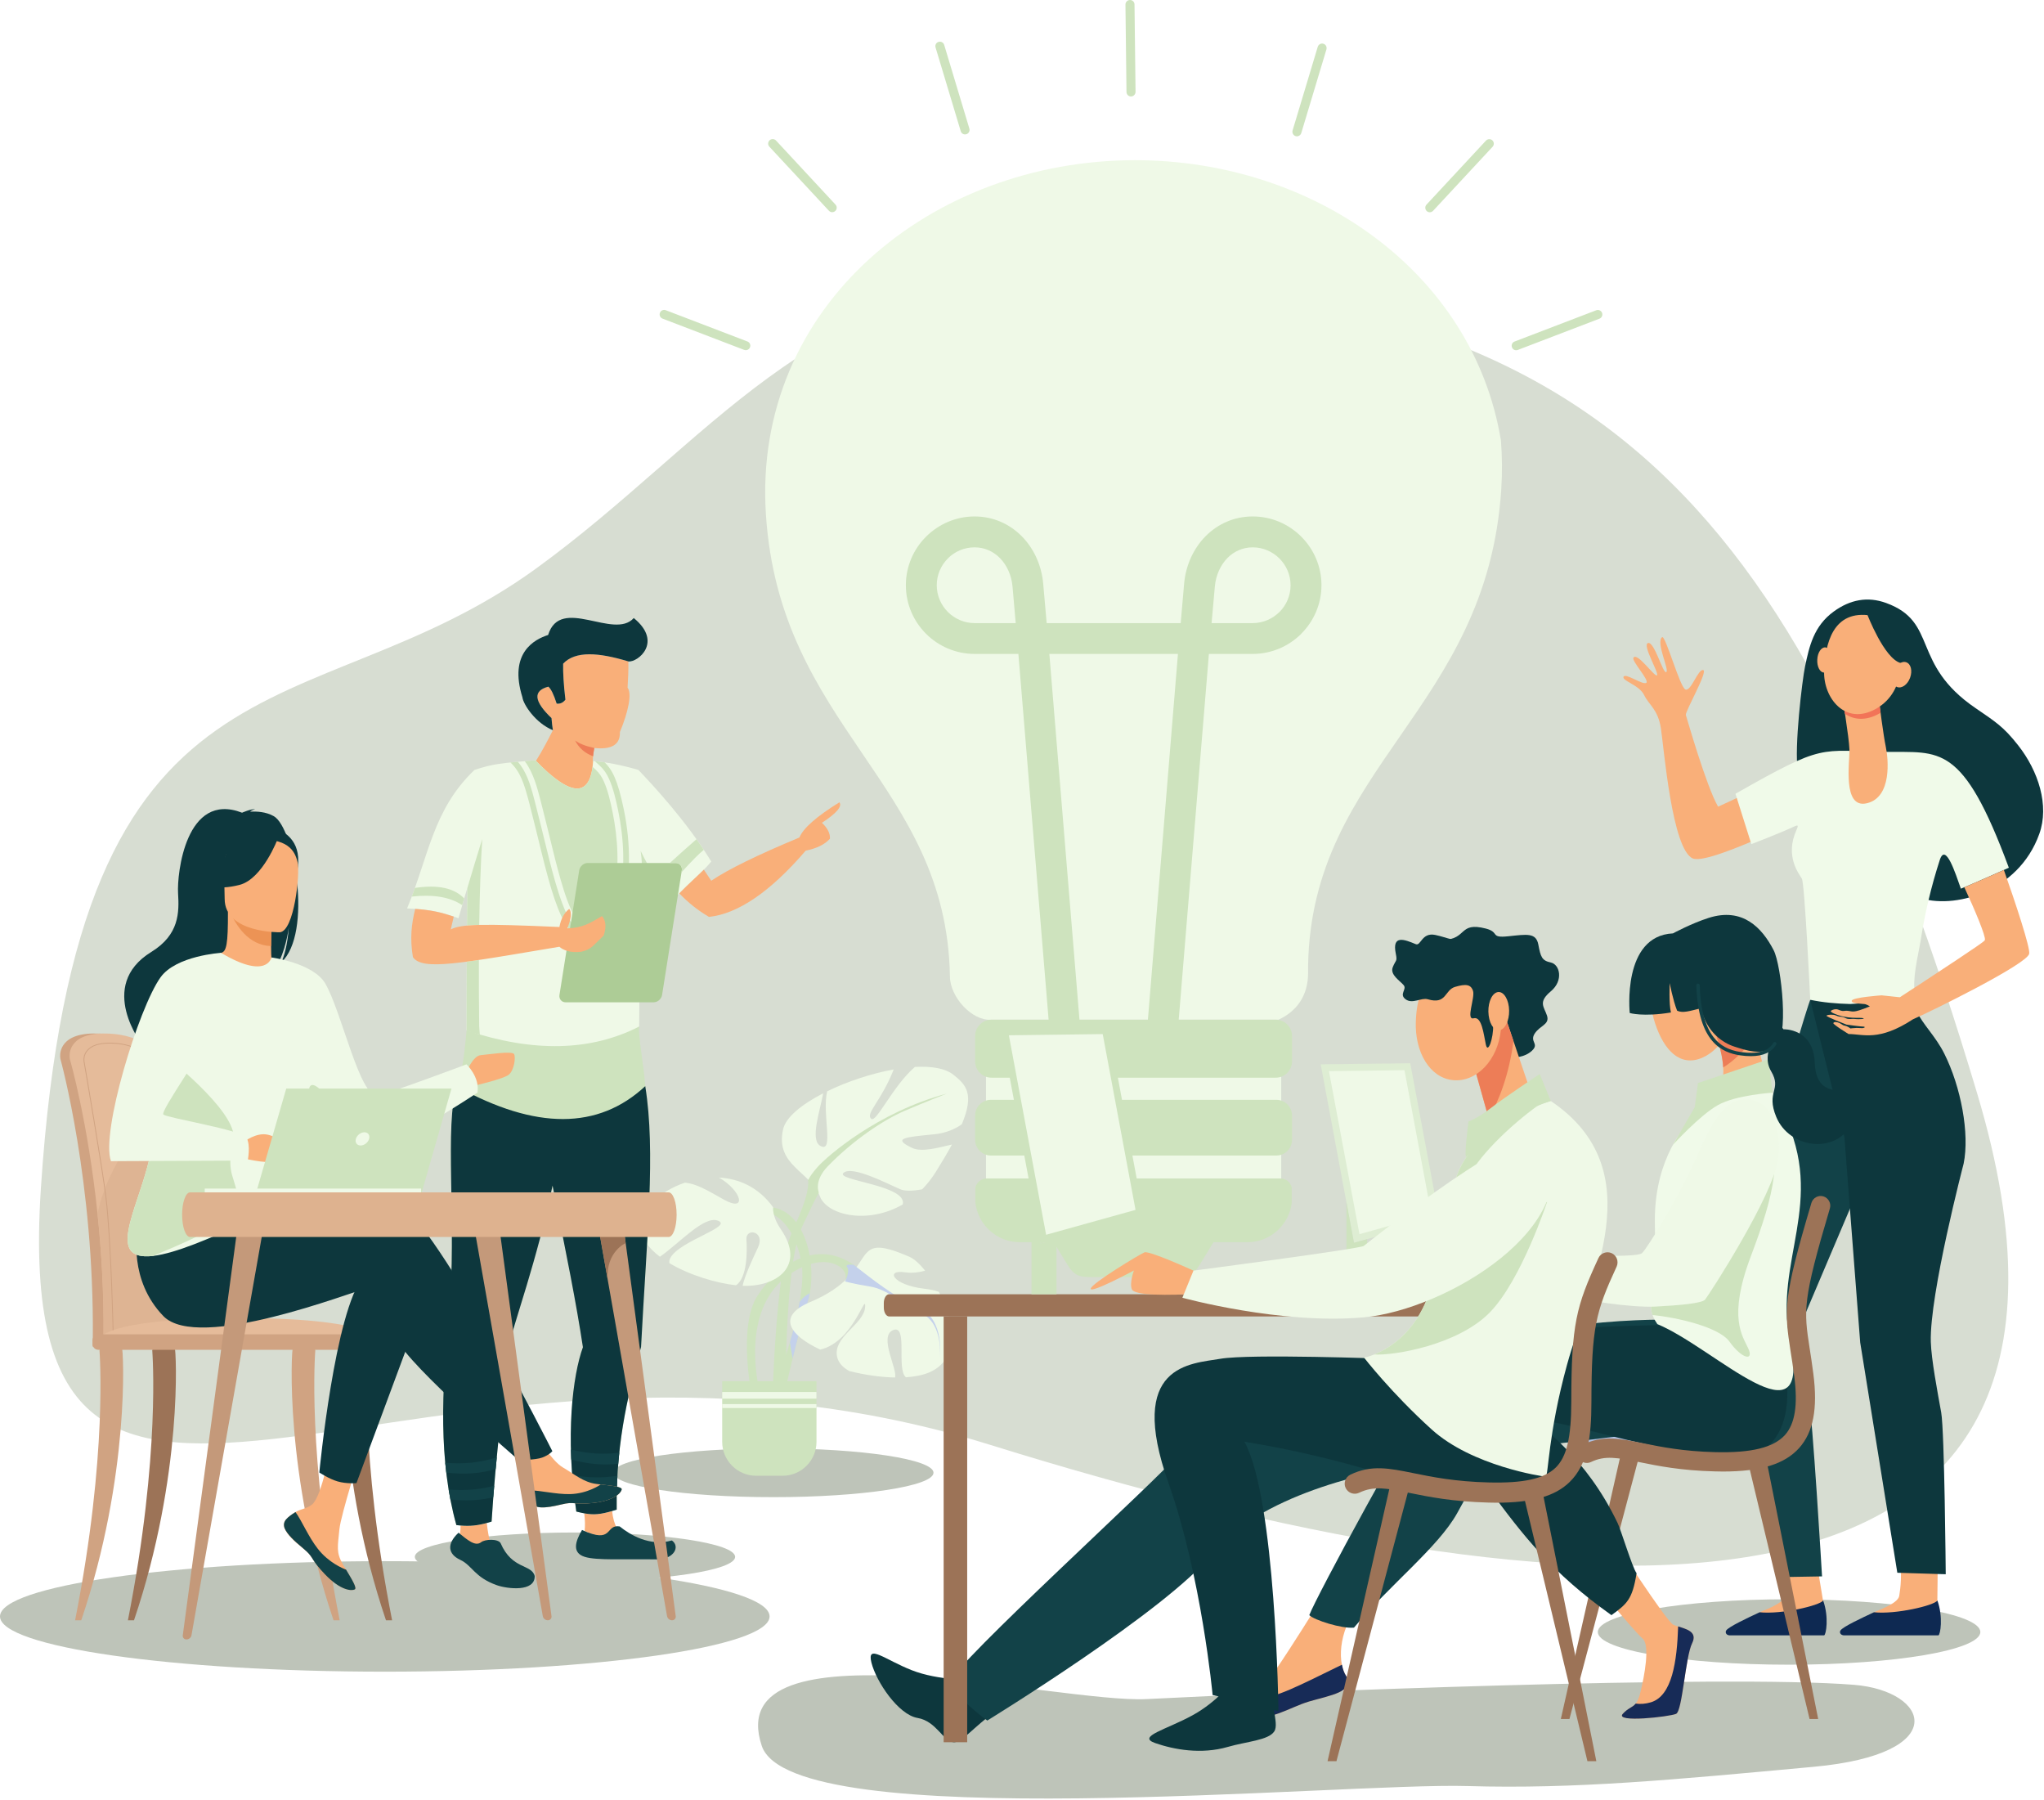 <svg width="887" height="781" viewBox="0 0 887 781" fill="none" xmlns="http://www.w3.org/2000/svg">
<path fill-rule="evenodd" clip-rule="evenodd" d="M335.601 628.357C297.21 628.357 266.102 633.094 266.102 638.925C266.102 644.789 297.21 649.526 335.601 649.526C373.974 649.526 405.099 644.789 405.099 638.925C405.099 633.094 373.974 628.357 335.601 628.357Z" fill="#BEC4B9"/>
<path fill-rule="evenodd" clip-rule="evenodd" d="M455.813 121.986C351.693 121.986 307.81 192.129 232.64 246.645C133.145 318.818 33.665 271.842 17.732 515.684C3.556 732.685 180.476 549.16 429.924 626.907C679.387 704.654 933.412 725.951 858.016 474.442C782.654 222.9 697.754 121.986 455.813 121.986Z" fill="#C6CFBF" fill-opacity="0.7"/>
<path fill-rule="evenodd" clip-rule="evenodd" d="M345.107 501.312C354.726 510.11 350.553 518.905 343.432 535.208C336.328 551.544 335.055 611.795 335.055 611.795L340.919 610.958C340.919 610.958 340.081 549.032 348.04 532.277C355.982 515.554 359.333 507.177 366.454 512.623C373.558 518.067 345.107 501.312 345.107 501.312Z" fill="#CEE3BE"/>
<path fill-rule="evenodd" clip-rule="evenodd" d="M339.823 489.939C340.983 484.719 347.927 479.113 357.222 474.313C355.836 482.014 351.406 494.547 355.981 497.125C362.167 500.605 356.593 483.077 358.962 473.443C367.693 469.19 378.181 465.71 387.831 463.971C387.815 464.002 387.799 464.035 387.782 464.067C382.353 477.89 375.233 483.334 378.165 485.428C380.372 486.975 387.541 471.057 397.03 462.875C404.134 462.488 410.16 463.455 413.72 466.257C419.229 470.607 422.919 474.505 417.393 487.749C414.235 490.005 410.127 491.647 405.375 492.099C392.825 493.356 386.961 493.774 395.757 497.995C400.058 500.024 407.243 497.865 413.108 496.544C411.222 500.024 408.87 503.987 406.051 508.498C404.231 511.365 402.265 513.846 400.171 515.973C396.111 516.746 392.583 516.778 390.73 515.973C384.866 513.46 369.804 505.502 366.033 508.852C362.344 512.138 393.936 514.2 391.745 522.546C376.44 531.373 358.912 527.153 355.82 519.066C351.648 508.176 336.312 505.631 339.823 489.939Z" fill="#EFF9E7"/>
<path fill-rule="evenodd" clip-rule="evenodd" d="M371.465 549.45C354.727 536.884 337.57 548.612 328.79 562.015C320.01 575.387 326.276 605.513 326.276 605.513C326.276 605.513 329.628 605.513 329.628 604.256C329.628 603.031 320.413 568.685 342.177 553.219C355.79 543.521 365.601 548.193 366.874 552.8C368.13 557.407 361.429 565.752 361.429 565.752L371.465 549.45Z" fill="#CEE3BE"/>
<path fill-rule="evenodd" clip-rule="evenodd" d="M332.956 523.641C349.711 523.641 355.14 549.579 350.548 564.657C345.94 579.705 339.658 607.768 339.658 607.768L335.469 603.58C335.469 603.58 351.386 564.239 347.616 546.647C343.846 529.087 334.648 526.155 332.956 526.155C331.297 526.155 332.956 523.641 332.956 523.641Z" fill="#CEE3BE"/>
<path fill-rule="evenodd" clip-rule="evenodd" d="M347.009 564.787C348.185 563.208 349.635 561.919 351.407 561.049C351.182 562.305 350.892 563.498 350.554 564.657C348.443 571.52 346.011 581.057 343.964 589.434C343.788 588.372 343.497 586.728 343.062 584.182C342.95 583.571 342.869 582.925 342.805 582.217C344.448 576.644 346.01 570.586 347.009 564.787Z" fill="#C4D1EB"/>
<path fill-rule="evenodd" clip-rule="evenodd" d="M351.585 564.882C383.386 551.512 366.631 533.114 394.679 545.261C396.66 546.131 399.044 548.258 401.462 551.254C398.964 551.962 395.952 552.478 392.585 551.962C384.208 550.705 387.139 557.407 400.962 559.084C403.555 559.374 405.666 559.824 407.422 560.437C414.011 573.067 416.976 589.693 403.04 595.492C400.301 596.621 396.902 597.265 393.133 597.523C388.831 594.107 394.18 574.356 387.558 577.063C381.195 579.705 389.556 594.01 388.412 597.618C382.129 597.49 375.17 596.492 368.548 594.816C365.922 593.366 363.909 591.368 363.296 588.791C361.186 579.995 375.008 574.55 375.428 567.01C375.815 560.082 370.353 582.25 355.934 585.504C342.886 579.414 336.715 571.166 351.585 564.882Z" fill="#EFF9E7"/>
<path fill-rule="evenodd" clip-rule="evenodd" d="M328.936 541.202C332.271 534.114 323.491 532.438 323.91 537.851C324.265 542.684 324.313 554.412 319.383 557.602C310.844 556.668 299.261 553.252 290.481 548.001C290.369 547.292 290.481 546.55 290.852 545.842C294.622 538.302 318.883 532.02 311.344 529.506C305.367 527.508 294.847 539.301 286.373 545.229C281.283 541.395 277.867 536.787 277.867 531.665C277.867 524.706 286.325 516.812 297.248 513.073C302.161 513.557 306.737 516.264 313.857 520.291C324.409 526.285 321.96 516.619 312.004 510.884C320.607 511.334 329.178 515.008 335.508 523.772C335.508 523.772 334.897 527.542 338.876 533.341C349.718 549.16 337.2 558.407 322.266 557.828C323.105 553.638 326.617 546.131 328.936 541.202Z" fill="#EFF9E7"/>
<path fill-rule="evenodd" clip-rule="evenodd" d="M370.464 548.741C378.648 555.056 387.734 562.467 398.898 567.46C410.062 572.488 407.823 588.855 407.823 588.855C407.823 588.855 409.499 574.743 400.203 569.91C390.892 565.077 384.77 559.309 377.697 558.181C370.625 557.054 366.727 555.958 366.727 555.958C366.727 555.958 368.95 551.479 367.645 549.805C366.34 548.129 370.464 548.741 370.464 548.741Z" fill="#C4D1EB"/>
<path fill-rule="evenodd" clip-rule="evenodd" d="M410.802 474.475C380.853 482.465 358.911 501.636 354.803 506.276C350.711 510.947 350.711 512.236 350.711 512.236L353.885 518.196L355.367 517.455C355.367 517.455 352.951 512.43 359.281 505.92C370.188 494.676 383.463 485.816 392.581 481.917C401.699 478.018 410.802 474.475 410.802 474.475Z" fill="#CEE3BE"/>
<path fill-rule="evenodd" clip-rule="evenodd" d="M328.14 640.246H339.577C347.713 640.246 354.318 633.641 354.318 625.521V599.229H313.398V625.521C313.399 633.641 320.004 640.246 328.14 640.246Z" fill="#CEE3BE"/>
<path d="M354.302 603.901H313.398V606.801H354.302V603.901Z" fill="#EFF9E7"/>
<path d="M354.302 609.153H313.398V610.86H354.302V609.153Z" fill="#EFF9E7"/>
<path fill-rule="evenodd" clip-rule="evenodd" d="M554.828 442.382C562.561 438.806 567.651 432.135 567.651 422.116V418.99C569.134 332.318 645.334 308.025 651.488 212.138C651.94 204.921 651.875 197.896 651.327 191.066C639.373 118.313 570.294 69.499 492.579 69.499C404.102 69.499 326.677 132.908 332.348 222.835C338.212 315.854 410.788 339.439 412.222 423.534C412.222 432.619 421.968 443.124 430.249 442.382H554.828Z" fill="#EFF9E7"/>
<path fill-rule="evenodd" clip-rule="evenodd" d="M511.238 445.636L524.608 283.698H543.619C551.835 283.698 559.277 280.347 564.69 274.967V274.934C570.103 269.521 573.453 262.079 573.453 253.895C573.453 245.678 570.103 238.236 564.69 232.823C559.277 227.41 551.835 224.059 543.619 224.059C535.531 224.059 528.508 227.313 523.255 232.532C517.972 237.849 514.523 245.26 513.847 253.314L512.364 270.327H454.207L452.709 253.314C452.016 245.26 448.602 237.849 443.285 232.532C438.048 227.313 431.025 224.059 422.922 224.059C414.738 224.059 407.278 227.442 401.865 232.823C396.452 238.236 393.102 245.678 393.102 253.895C393.102 262.111 396.453 269.554 401.865 274.967C407.246 280.347 414.721 283.698 422.922 283.698H441.931L455.318 445.636H468.707L455.367 283.698H511.172L497.866 445.636H511.238ZM525.768 270.327L527.186 254.475C527.606 249.577 529.634 245.131 532.728 242.005C535.563 239.202 539.3 237.462 543.619 237.462C548.129 237.462 552.254 239.331 555.218 242.295C558.182 245.26 560.05 249.384 560.05 253.895C560.05 258.438 558.214 262.529 555.25 265.494H555.218C552.254 268.458 548.13 270.327 543.619 270.327L525.768 270.327ZM440.772 270.327H422.922C418.411 270.327 414.303 268.458 411.323 265.494C408.343 262.497 406.506 258.405 406.506 253.894C406.506 249.383 408.343 245.259 411.323 242.295V242.262C414.287 239.298 418.395 237.462 422.922 237.462C427.24 237.462 430.993 239.202 433.812 242.005C436.937 245.131 438.951 249.577 439.386 254.475L440.772 270.327Z" fill="#CEE3BE"/>
<path d="M555.99 467.03H427.883V511.268H555.99V467.03Z" fill="#EFF9E7"/>
<path fill-rule="evenodd" clip-rule="evenodd" d="M423.253 521.514C424.219 531.245 432.5 538.913 442.456 538.913H457.23L462.981 548.29C466.283 553.703 468.232 554.056 474.563 554.056H509.264C515.644 554.056 517.546 553.735 520.863 548.29L526.599 538.913H541.388C551.214 538.913 559.398 531.439 560.558 521.869V515.135C560.042 512.945 558.045 511.268 555.66 511.268H428.166C425.798 511.268 423.801 512.976 423.285 515.167C423.236 515.392 423.365 515.812 423.252 515.876V521.514H423.253ZM553.89 477.148H429.971C426.233 477.148 423.157 480.209 423.157 483.945V494.513C423.157 498.252 426.233 501.312 429.971 501.312H553.89C557.627 501.312 560.687 498.252 560.687 494.513V483.945C560.687 480.209 557.627 477.148 553.89 477.148ZM553.599 442.382H430.245C426.346 442.382 423.156 445.572 423.156 449.47V460.457C423.156 464.355 426.346 467.545 430.245 467.545H553.599C557.498 467.545 560.687 464.355 560.687 460.457V449.47C560.687 445.572 557.498 442.382 553.599 442.382Z" fill="#CEE3BE"/>
<path fill-rule="evenodd" clip-rule="evenodd" d="M776.374 693.828C730.524 693.828 693.375 700.175 693.375 708.037C693.375 715.867 730.524 722.214 776.374 722.214C822.19 722.214 859.373 715.867 859.373 708.037C859.373 700.176 822.191 693.828 776.374 693.828Z" fill="#BEC4B9"/>
<path fill-rule="evenodd" clip-rule="evenodd" d="M786.616 460.684C783.942 463.035 781.01 464.002 777.594 463.293C780.817 465.709 785.231 463.841 786.616 460.684Z" fill="#F48661"/>
<path fill-rule="evenodd" clip-rule="evenodd" d="M774.568 692.347C775.084 688.738 773.924 682.518 771.12 672.82C776.695 672.82 781.399 670.372 787.133 670.437C788.68 679.586 791.13 694.569 791.13 694.569L791.387 706.426L751.562 706.748C751.562 706.748 751.885 706.908 763.613 699.498C764.515 698.918 774.084 695.824 774.568 692.347Z" fill="#F9AF79"/>
<path fill-rule="evenodd" clip-rule="evenodd" d="M791.578 709.487H750.466C748.951 709.326 748.597 708.102 749.113 707.329C750.208 705.75 758.198 701.98 763.612 699.468C773.02 700.465 789.678 696.567 791.16 694.376C793.769 701.626 792.417 709.294 791.578 709.487Z" fill="#0E2952"/>
<path fill-rule="evenodd" clip-rule="evenodd" d="M824.184 692.347C824.7 688.738 825.537 684.226 824.281 672.177C829.855 672.209 835.204 671.145 840.907 671.243C840.907 680.618 840.713 694.57 840.713 694.57L840.971 706.427L801.18 706.749C801.18 706.749 801.501 706.909 813.229 699.499C814.1 698.918 823.669 695.825 824.184 692.347Z" fill="#F9AF79"/>
<path fill-rule="evenodd" clip-rule="evenodd" d="M841.17 709.487H800.09C798.543 709.326 798.157 708.102 798.704 707.329C799.767 705.75 807.822 701.98 813.204 699.468C822.643 700.465 839.269 696.567 840.751 694.376C843.328 701.626 842.008 709.294 841.17 709.487Z" fill="#0E2952"/>
<path fill-rule="evenodd" clip-rule="evenodd" d="M795.252 348.525L780.237 332.737C780.237 332.737 764.256 341.534 745.568 349.975C740.413 341.018 732.036 311.601 731.586 310.216C731.133 308.798 741.38 291.141 739.092 290.69C736.804 290.271 733.809 300.13 731.391 299.132C728.943 298.132 722.691 275.224 721.242 276.449C718.504 278.8 724.529 290.722 723.079 291.592C721.66 292.43 717.988 278.382 715.217 278.962C712.414 279.573 719.922 291.785 719.083 292.945C718.246 294.137 710.449 282.699 708.838 285.341C707.935 286.759 716.023 295.297 714.38 296.264C712.704 297.23 705.422 291.85 704.553 293.59C703.683 295.33 711.35 297.134 713.477 301.548C715.605 305.962 719.471 307.67 720.76 316.015C722.049 324.328 725.593 368.856 734.679 372.465C742.604 375.558 795.252 348.525 795.252 348.525Z" fill="#F9AF79"/>
<path fill-rule="evenodd" clip-rule="evenodd" d="M785.558 433.747L797.705 440.514L822.385 478.275L778.245 582.185C778.245 582.185 783.206 597.812 784.816 605.608C786.525 613.793 790.681 683.904 790.681 683.904L771.865 684.225C771.865 684.225 753.95 609.572 750.922 585.342C747.249 555.925 769.674 485.879 769.674 485.879C773.863 471.572 782.82 442.156 782.82 442.156C782.82 442.156 785.042 435.004 785.558 433.747Z" fill="#124248"/>
<path fill-rule="evenodd" clip-rule="evenodd" d="M827.827 419.57C827.827 419.57 826.57 428.463 831.598 438.58C834.658 444.766 839.974 449.6 843.745 457.139C850.93 471.477 854.796 491.808 852.122 504.857C852.122 504.857 837.301 561.467 837.88 582.152C838.106 589.758 840.716 603.514 842.391 612.794C843.84 621.01 844.356 682.97 844.356 682.97L823.35 682.326L807.238 582.411L800.409 493.58L785.555 433.748L827.827 419.57Z" fill="#0D373D"/>
<path fill-rule="evenodd" clip-rule="evenodd" d="M783.3 289.176C785.136 280.412 787.07 271.583 795.801 265.268C802.857 260.146 810.462 258.664 818.484 261.595C841.296 269.876 829.021 287.951 857.309 307.219C866.105 313.245 869.456 315.306 875.739 323.297C884.567 334.477 889.4 349.46 884.954 361.8C875.802 387.351 847.353 394.729 832.467 389.316C804.791 379.231 781.72 344.112 780.174 334.542C778.532 324.263 782.109 294.846 783.3 289.176Z" fill="#0D373D"/>
<path fill-rule="evenodd" clip-rule="evenodd" d="M778.885 358.449C772.184 361.574 760.005 366.214 760.005 366.214L753.109 344.369C792.162 322.169 789.1 325.746 818.388 326.197C841.779 326.519 851.607 322.04 871.744 376.46C871.744 376.46 856.407 383.356 850.93 385.546C848.545 378.844 844.293 365.408 841.779 373.077C838.043 384.611 835.271 396.276 833.435 408.293C832.241 415.415 829.729 424.5 831.05 431.75C831.05 431.75 815.102 435.036 802.922 435.583H802.825C796.929 435.423 790.936 434.907 785.555 433.747C785.555 433.747 783.172 383.291 781.914 381.164C780.497 378.844 774.504 371.305 779.595 360.06C780.498 358.062 780.239 357.837 778.885 358.449Z" fill="#F0FAE9"/>
<path fill-rule="evenodd" clip-rule="evenodd" d="M808.179 446.055C807.889 446.088 806.664 445.927 805.633 445.959C804.216 445.991 802.992 446.185 802.992 446.185C802.992 446.185 802.476 445.733 801.38 445.218C800.93 445.024 800.221 444.96 799.769 444.735C799.254 444.477 798.803 444.058 798.352 443.866C797.128 443.317 795.968 443.188 795.581 443.833C795.26 444.381 802.186 448.601 802.186 448.601C808.598 448.633 815.3 451.921 830.121 442.223C838.627 438.517 879.772 418.185 880.578 413.772C881.094 411.258 874.745 392.023 869.59 377.428C865.628 379.2 857.154 382.97 852.417 384.935C856.734 394.151 861.89 406.361 861.342 407.844C861.213 408.23 860.665 408.939 832.859 427.176C832.151 427.628 831.441 428.078 830.7 428.562C828.768 429.85 826.642 431.203 824.45 432.653L816.524 431.816C816.524 431.816 803.926 432.685 803.572 434.135C803.378 434.78 804.442 435.103 805.698 435.295H805.763C805.956 435.327 806.15 435.361 806.344 435.361C807.728 435.521 809.179 435.554 809.532 435.682C809.919 435.811 810.726 436.134 811.434 436.616C803.573 439.806 804.217 438.678 801.574 438.517C800.931 438.453 800.253 438.646 799.642 438.614C798.578 438.517 797.741 437.873 796.934 437.841C795.742 437.776 794.745 438.323 794.551 438.549C794.293 438.839 794.808 439.227 795.776 439.677C801.832 442.32 806.86 441.289 808.47 441.708C809.564 441.965 807.567 442.352 804.474 442.029C803.733 441.965 802.735 442.223 801.704 441.997C801.027 441.836 800.416 441.416 799.77 441.255C799.127 441.095 798.514 441.095 797.965 440.998C797.322 440.869 796.355 440.354 795.84 440.29C793.842 440.064 792.843 440.419 792.618 440.611C792.167 441.031 801.285 444.51 801.285 444.51C801.285 444.51 807.568 445.413 808.986 445.413C808.985 445.412 809.821 445.798 808.179 446.055Z" fill="#F9AF79"/>
<path fill-rule="evenodd" clip-rule="evenodd" d="M815.487 304.641C815.487 304.641 817.291 319.044 818.356 324.038C819.45 329.29 821.094 345.787 810.236 348.461C799.378 351.135 802.729 330.514 802.567 325.198C802.406 319.882 799.312 301.323 799.312 301.323L815.487 304.641Z" fill="#F9AF79"/>
<path fill-rule="evenodd" clip-rule="evenodd" d="M816.099 309.249C816.002 309.313 815.875 309.378 815.744 309.442C809.752 312.89 804.533 312.342 800.602 309.668C799.925 305.061 799.312 301.323 799.312 301.323L815.487 304.642C815.487 304.642 815.744 306.574 816.099 309.249Z" fill="#F27458"/>
<path fill-rule="evenodd" clip-rule="evenodd" d="M812.234 267.105C812.234 267.105 818.581 268.909 822.255 275.224C825.929 281.539 827.765 299.679 814.264 307.412C800.765 315.145 791.196 302.741 791.582 291.141C792 279.542 795.256 264.204 812.234 267.105Z" fill="#F9AF79"/>
<path fill-rule="evenodd" clip-rule="evenodd" d="M788.615 286.18C788.455 289.176 789.743 291.722 791.483 291.786C793.224 291.882 794.77 289.498 794.931 286.502C795.06 283.473 793.77 280.96 792.03 280.863C790.291 280.799 788.745 283.151 788.615 286.18Z" fill="#F9AF79"/>
<path fill-rule="evenodd" clip-rule="evenodd" d="M810.336 266.621C810.336 266.621 817.619 285.631 824.739 287.629C831.86 289.659 831.279 299.003 831.279 299.003C831.279 299.003 832.213 277.416 825.674 272.132C819.165 266.847 810.336 266.621 810.336 266.621Z" fill="#0D373D"/>
<path fill-rule="evenodd" clip-rule="evenodd" d="M821.67 291.366C820.575 294.331 821.285 297.327 823.282 298.068C825.278 298.81 827.792 297.037 828.887 294.041C829.983 291.077 829.275 288.08 827.277 287.339C825.278 286.598 822.766 288.37 821.67 291.366Z" fill="#F9AF79"/>
<path fill-rule="evenodd" clip-rule="evenodd" d="M685.417 599.585H760.136C763.487 599.585 766.225 602.323 766.225 605.674V622.847C766.225 626.198 763.487 628.938 760.136 628.938H685.417C682.067 628.938 679.328 626.198 679.328 622.847V605.674C679.328 602.323 682.067 599.585 685.417 599.585Z" fill="#B0C2E4"/>
<path fill-rule="evenodd" clip-rule="evenodd" d="M90.07 574.936H163.436L162.131 581.799H91.359L90.07 574.936Z" fill="#9DB2D9"/>
<path fill-rule="evenodd" clip-rule="evenodd" d="M166.981 677.299C74.751 677.299 0 688.028 0 701.27C0 714.514 74.751 725.242 166.981 725.242C259.21 725.242 333.961 714.514 333.961 701.27C333.961 688.028 259.21 677.299 166.981 677.299Z" fill="#BEC4B9"/>
<path fill-rule="evenodd" clip-rule="evenodd" d="M249.515 664.861C211.14 664.861 180.016 669.598 180.016 675.43C180.016 681.262 211.14 685.998 249.515 685.998C287.905 685.998 319.013 681.262 319.013 675.43C319.013 669.598 287.904 664.861 249.515 664.861Z" fill="#BEC4B9"/>
<path fill-rule="evenodd" clip-rule="evenodd" d="M228.633 334.316C230.84 334.864 238.879 318.915 239.942 316.788C239.7 315.402 239.491 313.631 239.314 311.536C231.678 304.222 231.211 299.679 237.961 297.907C239.105 298.841 240.313 301.29 241.57 305.253C243.084 305.447 244.34 304.867 245.372 303.545C244.598 297.07 244.292 291.85 244.389 287.919C249.706 282.28 259.806 283.053 272.694 286.952C272.727 290.561 272.598 294.363 272.34 298.358C274.306 300.872 272.678 308.798 269.005 317.593C269.198 323.006 265.51 325.294 257.921 324.521C257.632 325.777 257.518 327.228 257.374 328.13C257.261 328.935 257.036 330.481 257.825 330.868L259.162 331.448C255.907 350.071 245.983 359.319 228.633 334.316Z" fill="#F9AF79"/>
<path fill-rule="evenodd" clip-rule="evenodd" d="M272.689 286.952C259.801 283.053 249.7 282.28 244.383 287.919C244.287 291.85 244.593 297.07 245.366 303.545C244.335 304.867 243.079 305.447 241.564 305.253C240.307 301.29 239.099 298.841 237.956 297.907C231.205 299.679 231.672 304.223 239.325 311.536C239.486 313.631 239.695 315.402 239.937 316.788C232.462 313.76 227.13 305.705 226.711 302.547C220.637 283.182 232.011 277.351 237.859 275.482C243.208 258.212 266.438 277.802 275.025 268.135C287.849 278.607 276.701 287.468 272.689 286.952Z" fill="#0D373D"/>
<path fill-rule="evenodd" clip-rule="evenodd" d="M249.562 321.267C251.496 322.652 254.282 323.748 257.923 324.521C257.649 325.746 257.456 327.195 257.376 328.097C253.815 326.777 251.205 324.488 249.562 321.267Z" fill="#ED7D57"/>
<path fill-rule="evenodd" clip-rule="evenodd" d="M277.038 334.026C269.741 331.9 263.2 330.644 257.4 330.16C256.353 346.206 247.992 346.077 232.317 329.838C217.238 331.127 214.274 331.288 205.912 334.026C187.788 351.329 186.129 371.305 176.656 394.116C187.144 394.569 191.848 395.825 198.968 398.37C200.499 392.925 201.788 388.511 202.819 385.192C202.529 415.286 202.417 435.875 202.481 447.023C237.15 460.781 265.713 456.077 277.376 445.347C277.538 418.604 277.763 397.436 278.053 381.841C282.193 386.707 286.044 390.509 289.588 393.215C298.077 383.452 303.845 379.554 308.662 373.786C297.997 356.258 282.693 339.955 277.038 334.026Z" fill="#EFF9E7"/>
<path fill-rule="evenodd" clip-rule="evenodd" d="M346.913 363.346C328.709 370.917 315.949 377.169 308.651 382.098L305.43 377.297C302.417 380.326 298.97 383.29 294.781 387.575C298.664 391.635 302.82 394.954 307.669 397.789C320.316 396.435 334.316 386.866 349.636 369.049C354.404 368.082 357.917 366.374 360.156 363.861C360.285 361.574 359.109 359.254 356.676 356.966C363.039 352.81 365.569 349.846 364.264 348.073C354.323 354.228 348.54 359.319 346.913 363.346Z" fill="#F9AF79"/>
<path fill-rule="evenodd" clip-rule="evenodd" d="M277.381 445.347C276.704 447.956 279.54 463.229 280.007 471.22C284.615 499.669 280.667 536.723 278.187 584.345C273.741 601.099 267.199 623.491 267.619 654.938C259.87 657.323 257.082 657.549 250.091 655.777C245.21 622.944 248.544 596.62 252.959 584.472C250.123 565.689 245.919 544.681 239.781 514.362C232.853 547.42 223.606 571.907 219.611 587.92C218.805 605.771 215.196 629.838 213.328 660.126C207.576 661.865 204 662.381 198.039 661.64C190.307 633.77 191.612 603.451 194.882 570.716C198.362 531.31 192.626 486.814 198.377 471.413C201.326 462.262 201.697 454.143 202.485 447.022C231.419 456.656 256.373 456.107 277.381 445.347Z" fill="#CEE3BE"/>
<path fill-rule="evenodd" clip-rule="evenodd" d="M253.541 656.549C253.896 659.417 253.944 661.994 253.702 664.25C265.22 669.275 263.271 663.477 267.863 663.347C266.719 661.317 265.962 658.707 265.624 655.55C260.597 657 257.745 657.323 253.541 656.549ZM199.862 661.834C199.862 663.928 199.653 665.764 199.25 667.343C202.327 669.759 205.887 672.305 207.836 670.758C208.77 670.017 211.187 669.791 212.992 670.211C212.25 667.665 211.654 664.54 211.236 660.738C207.192 661.834 204.083 662.188 199.862 661.834Z" fill="#F9AF79"/>
<path fill-rule="evenodd" clip-rule="evenodd" d="M280.007 471.22C259.66 490.197 232.45 490.229 198.377 471.412C192.626 486.814 198.362 531.31 194.882 570.715C191.612 603.451 190.307 633.769 198.039 661.64C198.668 661.736 199.28 661.769 199.86 661.834C204.081 662.189 207.19 661.834 211.234 660.738C211.894 660.577 212.587 660.351 213.328 660.126C215.197 629.838 218.806 605.771 219.611 587.921C223.607 571.907 232.853 547.42 239.781 514.362C245.919 544.682 250.123 565.689 252.959 584.473C248.545 596.621 245.21 622.945 250.091 655.777C251.364 656.098 252.492 656.356 253.539 656.55C257.744 657.323 260.596 657 265.621 655.551C266.249 655.356 266.91 655.164 267.619 654.938C267.2 623.491 273.741 601.099 278.187 584.345C280.667 536.722 284.615 499.669 280.007 471.22Z" fill="#0D373D"/>
<path fill-rule="evenodd" clip-rule="evenodd" d="M247.905 633.222C255.332 635.219 262.114 635.831 268.284 635.026C268.429 633.415 268.573 631.804 268.735 630.226C261.968 631.127 254.977 630.676 247.743 628.872C247.776 630.29 247.84 631.739 247.905 633.222ZM193.662 638.86C201.733 639.827 208.886 639.28 215.105 637.25C215.265 635.574 215.427 633.898 215.572 632.255C208.596 634.543 201.137 635.316 193.211 634.574C193.34 636.024 193.485 637.443 193.662 638.86ZM214.057 649.525C214.202 647.85 214.331 646.207 214.46 644.564C208.242 646.271 201.637 646.787 194.693 646.208C194.919 647.657 195.177 649.075 195.451 650.524C202.329 651.297 208.532 650.942 214.057 649.525ZM267.929 640.245C261.647 641.277 255.09 641.179 248.308 639.924C248.421 641.342 248.55 642.791 248.694 644.273C255.622 645.724 261.969 646.013 267.704 645.046C267.768 643.436 267.833 641.825 267.929 640.245Z" fill="#124248"/>
<path fill-rule="evenodd" clip-rule="evenodd" d="M215.635 687.739C205.807 684.258 205.003 679.2 199.719 676.718C194.37 674.238 193.774 669.791 198.977 664.958C202.843 668.051 206.227 671.079 208.772 669.082C210.464 667.729 216.086 667.504 217.23 669.469C222.224 681.068 230.665 678.459 232.035 683.743C232.196 690.799 220.146 689.317 215.635 687.739Z" fill="#124248"/>
<path fill-rule="evenodd" clip-rule="evenodd" d="M285.275 676.526C270.663 676.3 258.806 677.042 253.764 675.43C248.318 673.723 249.446 669.083 252.571 663.767C266.345 670.114 262.479 661.222 268.907 662.221C273.434 665.862 281.94 671.048 291.574 668.31C295.328 671.08 292.379 676.397 285.275 676.526Z" fill="#124248"/>
<path fill-rule="evenodd" clip-rule="evenodd" d="M227.711 330.224L227.921 330.514C231.514 335.444 233.124 341.727 234.639 347.527C236.443 354.486 238.103 361.446 239.826 368.405C241.292 374.398 242.823 380.391 244.691 386.287C246.061 390.54 249.831 401.785 254.551 403.203C254.905 403.3 255.276 403.364 255.646 403.364C256.065 403.364 256.468 403.332 256.855 403.203C262.122 401.946 265.151 392.99 266.246 388.382C268.969 376.943 268.163 363.733 265.812 352.263C264.909 347.849 263.846 342.984 261.977 338.892C261.091 336.926 260.125 335.476 258.562 333.995C258.095 333.544 257.628 333.124 257.144 332.706C255.388 346.141 247.124 345.175 232.318 329.838C230.643 329.966 229.113 330.128 227.711 330.224Z" fill="#CEE3BE"/>
<path fill-rule="evenodd" clip-rule="evenodd" d="M262.411 330.739C265.52 333.832 268.001 337.989 270.724 351.264C277.103 382.356 269.097 408.389 255.645 408.389C242.193 408.389 237.747 379.327 229.788 348.815C227.42 339.76 225.825 334.895 221.523 330.803C222.491 330.674 223.554 330.61 224.698 330.481C225.117 330.964 225.519 331.48 225.905 331.995C229.24 336.571 230.803 342.757 232.205 348.17C234.009 355.097 235.669 362.057 237.392 368.984C238.874 375.042 240.405 381.099 242.306 387.028C243.982 392.248 247.848 403.815 253.825 405.619C254.421 405.78 255.033 405.877 255.645 405.877C256.258 405.877 256.854 405.812 257.449 405.651C263.942 404.105 267.341 394.631 268.694 388.961C271.497 377.169 270.692 363.539 268.275 351.779C267.341 347.268 266.181 342.049 264.264 337.86C263.233 335.572 262.089 333.897 260.285 332.189C259.592 331.512 258.851 330.868 258.142 330.224C259.512 330.353 260.945 330.546 262.411 330.739Z" fill="#CEE3BE"/>
<path fill-rule="evenodd" clip-rule="evenodd" d="M207.817 416.477C205.964 416.734 204.208 416.992 202.549 417.219C202.468 430.493 202.452 440.417 202.485 447.022C204.127 447.764 206.431 448.6 208.22 448.827C208.204 447.956 207.946 446.023 207.946 445.154C207.817 435.004 207.784 425.433 207.817 416.477ZM292.588 389.863C287.481 385.611 282.615 378.715 278.008 369.146C278.54 372.496 278.733 376.943 278.637 382.517C282.551 387.06 286.208 390.637 289.592 393.214C290.623 392.022 291.621 390.895 292.588 389.863ZM209.267 363.99C207.011 371.24 204.869 378.296 202.823 385.191C202.758 390.991 202.71 396.469 202.662 401.559C204.16 401.43 205.9 401.333 207.962 401.269C208.171 387.157 208.606 374.72 209.267 363.99Z" fill="#CEE3BE"/>
<path fill-rule="evenodd" clip-rule="evenodd" d="M255.04 374.398H293.206C294.946 374.398 296.153 375.848 295.88 377.588L287.309 431.654C287.035 433.393 285.376 434.844 283.62 434.844H245.456C243.716 434.844 242.508 433.393 242.781 431.654L251.352 377.588C251.625 375.848 253.284 374.398 255.04 374.398Z" fill="#ADCC96"/>
<path fill-rule="evenodd" clip-rule="evenodd" d="M180.185 394.31C178.525 401.012 177.849 407.133 179.186 415.252C183.31 421.246 199.936 417.895 242.74 410.741C244.271 412.127 247.444 413.545 252.261 412.9C256.74 411.806 256.949 410.612 261.975 405.877C263.199 402.204 262.942 399.4 261.234 397.435C255.563 400.785 252.599 402.558 246.22 402.751C247.911 398.402 248.185 395.567 246.993 394.31C244.818 396.049 243.4 398.66 242.756 402.171C209.005 400.688 200.096 400.883 195.617 403.234C196.101 401.14 196.536 399.271 196.906 397.661C191.655 395.889 187.386 394.826 180.185 394.31Z" fill="#F9AF79"/>
<path fill-rule="evenodd" clip-rule="evenodd" d="M201.435 389.767C197.053 385.224 189.932 383.71 180.057 385.224C179.622 386.449 179.171 387.705 178.688 388.962C188.063 387.931 195.361 389.187 200.581 392.699C200.871 391.668 201.161 390.701 201.435 389.767Z" fill="#CEE3BE"/>
<path fill-rule="evenodd" clip-rule="evenodd" d="M302.238 364.088C298.339 367.471 294.505 370.918 290.688 374.398H293.201C294.941 374.398 296.148 375.848 295.875 377.588L295.73 378.458C300.192 373.528 303.415 370.274 305.412 368.695C304.381 367.116 303.318 365.602 302.238 364.088Z" fill="#CEE3BE"/>
<path fill-rule="evenodd" clip-rule="evenodd" d="M223.605 531.6H254.553C252.668 528.604 252.652 525.608 254.504 522.74H208.72C206.271 522.74 204.289 524.737 204.289 527.186C204.289 529.603 206.271 531.6 208.72 531.6H215.437V528.796C215.437 528.314 215.856 527.895 216.356 527.895H222.687C223.187 527.895 223.605 528.314 223.605 528.796V531.6ZM256.39 533.436C256.373 533.436 256.373 533.436 256.357 533.436H222.687C222.188 533.436 221.769 533.018 221.769 532.502V529.732H217.274V532.502C217.274 533.018 216.871 533.436 216.356 533.436H208.72C205.272 533.436 202.469 530.634 202.469 527.186C202.469 523.738 205.272 520.937 208.72 520.937H256.357C256.728 520.937 257.05 521.129 257.195 521.452C257.339 521.806 257.292 522.192 257.05 522.45C254.279 525.511 254.247 528.475 256.953 531.794C257.163 531.955 257.308 532.213 257.308 532.502C257.308 533.018 256.889 533.436 256.39 533.436Z" fill="#529AAA"/>
<path fill-rule="evenodd" clip-rule="evenodd" d="M76.153 547.13C75.251 524.802 73.301 505.404 70.965 491.84C67.212 470.284 63.861 457.848 63.829 457.719C63.33 455.817 56.225 448.15 40.436 448.374C24.649 448.6 26.131 458.685 26.131 458.685C26.131 459.008 26.195 459.33 26.26 459.588C26.404 460.104 40.904 512.687 40.276 580.542C40.26 581.476 40.163 583.12 40.227 584.214C40.227 584.247 76.829 585.181 76.829 584.214C78.102 578.286 77.49 561.854 76.153 547.13Z" fill="#D0A382"/>
<path fill-rule="evenodd" clip-rule="evenodd" d="M80.762 580.187C80.746 581.121 80.263 581.894 79.65 581.894H79.634C79.022 581.894 78.539 581.121 78.522 580.187H47.172C47.156 581.121 46.657 581.894 46.044 581.894C45.417 581.894 44.917 581.089 44.917 580.156C45.11 560.726 44.015 542.587 42.323 526.573C38.151 486.654 30.45 459.942 30.337 459.588C30.272 459.331 30.224 459.04 30.224 458.685C30.224 458.685 28.743 448.6 44.53 448.374C60.318 448.15 67.422 455.817 67.905 457.719C67.938 457.816 69.838 464.839 72.368 477.501C73.206 481.69 74.108 486.491 75.042 491.84C77.379 505.404 79.344 524.801 80.246 547.129C81.567 561.855 82.034 574.259 80.762 580.187Z" fill="#E5BB9A"/>
<path fill-rule="evenodd" clip-rule="evenodd" d="M80.759 580.188C80.743 581.121 80.26 581.895 79.647 581.895H79.631C79.019 581.895 78.536 581.121 78.519 580.188H47.169C47.153 581.121 46.654 581.895 46.041 581.895C45.414 581.895 44.914 581.089 44.914 580.156C45.107 560.726 44.012 542.587 42.32 526.573C47.508 501.216 67.549 481.852 72.365 477.502C73.203 481.691 74.105 486.491 75.039 491.84C77.376 505.404 79.341 524.802 80.243 547.13C81.564 561.855 82.031 574.259 80.759 580.188Z" fill="#DEB493"/>
<path fill-rule="evenodd" clip-rule="evenodd" d="M56.156 577.675C52.66 577.675 50.179 577.836 49.309 578.738H49.294C49.294 577.836 49.245 576.192 49.164 573.035C49.035 569.329 48.874 563.53 48.616 556.989C48.165 545.551 47.376 529.827 46.216 519.839C44.847 508.208 36.759 460.973 36.711 460.812C36.663 460.652 36.63 460.457 36.63 460.232C36.614 460.168 36.308 457.88 38.032 455.849C39.723 453.852 42.767 452.789 47.069 452.725C47.262 452.725 47.44 452.725 47.617 452.725C58.781 452.725 63.92 458.073 64.29 459.555C64.371 459.878 73.361 496.383 74.923 517.036C75.068 518.937 75.39 522.224 75.793 526.349C77.388 542.49 80.707 576.128 77.388 576.707C70.911 577.836 64.403 577.77 59.167 577.707C58.089 577.707 57.091 577.675 56.156 577.675ZM49.149 579.866L49.229 579.801C49.261 579.801 49.278 579.769 49.294 579.64H49.31C49.31 579.382 49.39 579.189 49.567 578.996C50.566 577.965 54.352 578.028 59.153 578.062C64.405 578.126 70.93 578.191 77.454 577.063C80.821 576.482 78.549 550.545 76.149 526.284C75.746 522.16 75.44 518.906 75.295 517.004C73.733 496.481 64.711 459.75 64.631 459.459C64.244 457.912 58.831 452.178 47.07 452.372C42.657 452.436 39.531 453.53 37.743 455.626C35.922 457.752 36.261 460.137 36.277 460.266C36.261 460.49 36.309 460.748 36.357 460.942C36.406 461.136 44.541 508.499 45.846 519.872C48.037 538.592 48.907 577.418 48.955 579.576C48.955 579.609 48.955 579.641 48.955 579.641V579.77L49.149 579.866Z" fill="#D0A382"/>
<path fill-rule="evenodd" clip-rule="evenodd" d="M42.606 581.895H165.558C165.558 581.895 162.707 570.296 91.5 572.036C41.092 573.261 42.606 581.895 42.606 581.895Z" fill="#E5BB9A"/>
<path fill-rule="evenodd" clip-rule="evenodd" d="M32.586 702.947C46.86 630.774 43.187 586.471 43.17 585.924C43.138 584.795 45.184 583.796 46.279 583.765C47.391 583.733 52.321 583.442 52.885 584.377C53.626 585.634 56.509 640.214 35.26 702.947L32.586 702.947Z" fill="#D0A382"/>
<path fill-rule="evenodd" clip-rule="evenodd" d="M147.403 702.947C133.146 630.774 136.803 586.471 136.819 585.924C136.868 584.795 134.821 583.796 133.726 583.765C132.614 583.733 127.684 583.442 127.121 584.377C126.364 585.634 123.496 640.214 144.745 702.947L147.403 702.947Z" fill="#D0A382"/>
<path fill-rule="evenodd" clip-rule="evenodd" d="M170.153 702.947C155.896 630.774 159.569 586.471 159.585 585.924C159.634 584.795 157.588 583.796 156.476 583.765C155.349 583.733 150.435 583.442 149.871 584.377C149.114 585.634 146.246 640.214 167.495 702.947L170.153 702.947Z" fill="#9C7357"/>
<path fill-rule="evenodd" clip-rule="evenodd" d="M55.508 702.947C69.749 630.774 66.092 586.471 66.076 585.924C66.028 584.795 68.074 583.796 69.185 583.765C70.297 583.733 75.226 583.442 75.79 584.377C76.531 585.634 79.415 640.214 58.149 702.947L55.508 702.947Z" fill="#9C7357"/>
<path fill-rule="evenodd" clip-rule="evenodd" d="M165.637 585.6H42.669C41.284 585.6 40.156 584.472 40.156 583.088V581.444C40.156 580.026 41.284 578.898 42.669 578.898H165.637C167.023 578.898 168.15 580.027 168.15 581.444V583.088C168.15 584.472 167.023 585.6 165.637 585.6Z" fill="#D0A382"/>
<path fill-rule="evenodd" clip-rule="evenodd" d="M124.162 659.159C123.146 660.351 123.001 661.64 123.517 663.057C124.467 665.667 127.56 668.567 131.153 671.434C131.62 671.821 132.023 672.143 132.377 672.466C132.474 672.531 132.571 672.626 132.651 672.723C132.715 672.789 132.797 672.852 132.861 672.884C136.228 675.977 134.955 676.686 140.98 682.97C147.843 690.122 152.58 690.251 153.933 689.575C155.06 689.027 152.741 685.257 150.179 680.971C150.067 680.779 149.938 680.585 149.809 680.359C149.47 679.812 149.132 679.233 148.794 678.652C145.797 673.53 146.555 671.113 147.28 663.509C147.859 657.291 156.913 628.873 156.913 628.873L143.768 626.585C143.768 626.585 139.789 649.236 135.423 652.716C133.087 654.584 130.477 654.617 128.238 656.003C128.076 656.067 127.916 656.164 127.771 656.293C126.481 657.129 125.176 657.999 124.162 659.159Z" fill="#F9AF79"/>
<path fill-rule="evenodd" clip-rule="evenodd" d="M124.162 659.159C123.146 660.351 123.001 661.64 123.517 663.057C124.677 665.667 127.689 668.535 131.169 671.403C131.62 671.789 132.023 672.144 132.377 672.466C132.474 672.531 132.571 672.626 132.651 672.723C132.715 672.789 132.796 672.852 132.86 672.884C136.227 675.977 134.955 676.686 140.98 682.97C147.843 690.122 152.579 690.251 153.932 689.575C155.06 689.028 152.74 685.257 150.178 680.972C148.841 680.49 142.639 677.976 137.935 671.95C133.811 666.698 131.056 659.901 128.237 656.002C128.075 656.066 127.915 656.163 127.77 656.292C126.481 657.129 125.176 657.999 124.162 659.159Z" fill="#124248"/>
<path fill-rule="evenodd" clip-rule="evenodd" d="M230.293 650.942C231.115 655.002 236.899 654.325 243.375 652.747C249.835 651.168 248.304 653.036 257.519 652.039C266.718 651.007 269.521 647.592 269.796 646.207C270.037 644.982 265.494 644.563 260.613 644.015C260.001 643.951 259.388 643.854 258.76 643.79C253.251 643.081 249.223 639.537 244.212 636.605C239.476 633.835 232.404 622.589 232.404 622.589L219.773 623.588C219.773 623.588 226.395 633.64 228.957 638.023C230.47 640.6 230.39 644.015 230.213 646.626C230.1 648.043 230.003 649.525 230.293 650.942Z" fill="#F9AF79"/>
<path fill-rule="evenodd" clip-rule="evenodd" d="M243.375 652.747C249.834 651.168 248.304 653.036 257.519 652.039C266.718 651.008 269.52 647.592 269.795 646.207C270.036 644.982 265.493 644.564 260.612 644.015L260.563 644.112C260.563 644.112 255.038 648.011 247.386 648.204C241.119 648.333 234.514 646.56 230.212 646.625C230.1 648.043 230.003 649.525 230.293 650.942C231.114 655.003 236.898 654.325 243.375 652.747Z" fill="#124248"/>
<path fill-rule="evenodd" clip-rule="evenodd" d="M202.195 465.452C202.195 465.452 205.208 458.106 208.51 457.785C211.829 457.493 222.349 455.818 223.106 457.332C223.864 458.847 223.106 464.26 220.851 466.193C218.596 468.158 204.596 471.315 204.596 471.315L202.195 465.452Z" fill="#F9AF79"/>
<path fill-rule="evenodd" clip-rule="evenodd" d="M181.899 570.2L154.688 643.436C154.688 643.436 150.5 643.855 146.488 642.694C142.799 641.631 138.578 638.828 138.578 638.828C138.578 638.828 145.313 568.491 157.701 553.864C170.09 539.237 181.899 570.2 181.899 570.2Z" fill="#0D373D"/>
<path fill-rule="evenodd" clip-rule="evenodd" d="M74.246 540.557C74.246 540.557 152.444 514.103 169.891 519.742C187.338 525.38 239.696 629.579 239.696 629.579C239.696 629.579 238.52 631.126 235.298 632.351C232.301 633.479 225.02 633.414 225.02 633.414C225.02 633.414 177.769 592.882 172.146 581.057C166.508 569.264 164.268 558.019 158.646 559.116C153.007 560.242 86.054 586.696 70.862 570.94C55.671 555.183 59.65 534.724 59.65 534.724L74.246 540.557Z" fill="#0D373D"/>
<path fill-rule="evenodd" clip-rule="evenodd" d="M122.043 417.54C123.283 414.963 124.685 410.388 125.361 402.204C125.248 403.009 123.847 413.319 119.883 419.152C103.613 429.816 72.456 465.484 73.068 472.251C73.068 472.251 62.081 453.627 61.904 453.498C61.904 453.498 41.638 427.754 65.658 412.998C77.837 405.491 77.773 395.857 77.273 387.511C76.757 379.167 80.608 343.145 105.047 352.585C105.047 352.585 108.978 350.845 110.733 351.103C110.733 351.103 109.299 351.361 108.559 352.134C111.394 351.973 115.454 352.167 118.821 354.1C127.778 359.19 135.8 404.878 122.043 417.54Z" fill="#0D373D"/>
<path fill-rule="evenodd" clip-rule="evenodd" d="M118.921 419.699C119.002 419.699 111.075 423.823 105.115 422.213C99.493 420.665 95.819 413.416 95.916 413.384C98.284 412.9 98.961 409.647 98.912 395.599L99.992 395.824L118.068 399.4C118.068 399.4 117.648 405.071 117.648 410.452C117.632 414.931 117.906 419.215 118.921 419.699Z" fill="#F9AF79"/>
<path fill-rule="evenodd" clip-rule="evenodd" d="M118.068 399.4C118.068 399.4 117.649 405.071 117.649 410.452C107.533 410.162 102.183 400.914 99.992 395.824L118.068 399.4Z" fill="#EC9355"/>
<path fill-rule="evenodd" clip-rule="evenodd" d="M98.124 393.859C98.124 393.859 92.823 385.483 91.552 378.297C90.65 373.206 93.259 354.261 112.301 356.967C112.301 356.967 117.827 357.547 123.03 361.027C127.154 363.83 133.115 369.855 126.445 386.384L124.721 391.991L98.124 393.859Z" fill="#0D373D"/>
<path fill-rule="evenodd" clip-rule="evenodd" d="M121.433 404.459C121.433 404.459 97.509 404.878 97.494 389.96C97.478 375.042 94.385 365.086 109.656 364.184C124.929 363.314 127.894 368.985 129.117 373.947C130.326 378.941 127.667 403.976 121.433 404.459Z" fill="#F9AF79"/>
<path fill-rule="evenodd" clip-rule="evenodd" d="M120.552 363.829C120.552 363.829 114.01 381.293 103.958 383.902C93.889 386.479 89.539 383.773 89.539 383.773C89.539 383.773 97.24 377.651 98.851 366.954C98.851 366.954 115.622 355.484 120.552 363.829Z" fill="#0D373D"/>
<path fill-rule="evenodd" clip-rule="evenodd" d="M55.901 540.976C57.19 544.553 61.153 545.487 66.453 544.875C76.57 543.683 91.585 536.884 102.411 532.18C118.923 525.027 126.414 531.761 131.683 527.218C136.919 522.644 125.674 512.526 135.42 465.518C138.739 449.568 117.78 415.382 117.78 415.382C117.78 415.382 115.96 425.307 95.918 413.385C95.194 412.966 87.3 424.63 79.696 439.064C71.319 454.95 63.296 474.152 65.664 484.077C70.159 502.925 52.148 530.569 55.901 540.976Z" fill="#EFF9E7"/>
<path fill-rule="evenodd" clip-rule="evenodd" d="M117.781 415.382L130.138 466.097C130.138 466.097 131.684 468.835 134.085 472.735C139.74 481.918 150.228 497.447 156.945 499.027C160.231 499.8 167.288 497.06 175.069 493.13C189.794 485.687 207.192 474.024 207.192 474.024C208.32 467.257 202.44 461.748 202.44 461.748C202.44 461.748 167.191 475.022 163.695 475.248C156.043 475.829 148.294 438.969 141.157 426.692C135.986 417.799 117.781 415.382 117.781 415.382Z" fill="#EFF9E7"/>
<path fill-rule="evenodd" clip-rule="evenodd" d="M55.901 540.976C57.19 544.553 61.153 545.486 66.453 544.874C73.462 541.814 103.684 530.085 103.362 522.159C102.846 510.399 97.53 510.012 101.283 495.513C104.296 483.882 76.361 462.23 71.898 457.493C63.521 473.41 63.296 474.151 65.664 484.076C70.159 502.925 52.148 530.569 55.901 540.976Z" fill="#CEE3BE"/>
<path fill-rule="evenodd" clip-rule="evenodd" d="M134.086 472.735C139.74 481.918 150.228 497.447 156.945 499.027C160.232 499.8 167.289 497.06 175.07 493.13C169.383 494.58 163.873 494.548 158.492 494.033C152.677 493.452 150.985 486.332 141.802 475.635C135.842 468.707 134.376 470.447 134.086 472.735Z" fill="#CEE3BE"/>
<path fill-rule="evenodd" clip-rule="evenodd" d="M106.071 495.223C106.071 495.223 111.146 491.292 115.93 492.227C120.715 493.161 123.051 496.448 122.858 497.961C122.681 499.476 120.151 503.697 116.494 504.05C112.822 504.438 102.414 501.795 102.414 501.795L106.071 495.223Z" fill="#F9AF79"/>
<path fill-rule="evenodd" clip-rule="evenodd" d="M95.917 413.385C95.917 413.385 76.408 414.577 69.658 424.018C60.153 437.26 43.656 491.357 48.151 503.762L107.485 503.504C107.485 503.504 108.918 496.77 106.921 493.517C104.923 490.263 72.413 485.011 70.899 483.528C69.401 482.015 89.65 454.272 89.65 449.761C89.65 445.25 95.917 413.385 95.917 413.385Z" fill="#EFF9E7"/>
<path fill-rule="evenodd" clip-rule="evenodd" d="M111.156 517.392H182.99L195.927 472.251H124.221L111.156 517.392Z" fill="#CEE3BE"/>
<path d="M182.749 515.65H88.844V517.391H182.749V515.65Z" fill="#EFF9E7"/>
<path fill-rule="evenodd" clip-rule="evenodd" d="M160.178 494.095C160.63 492.517 159.728 491.228 158.133 491.228C156.538 491.228 154.878 492.517 154.427 494.095C153.976 495.675 154.894 496.964 156.489 496.964C158.068 496.963 159.728 495.675 160.178 494.095Z" fill="#EFF9E7"/>
<path fill-rule="evenodd" clip-rule="evenodd" d="M258.742 526.991L263.672 554.926L277.285 632.125L289.464 701.11C289.642 702.173 290.576 702.946 291.671 702.946C292.638 702.946 293.362 702.108 293.234 701.174L282.746 622.975L271.517 539.3L269.826 526.67L258.742 526.991Z" fill="#C4997A"/>
<path fill-rule="evenodd" clip-rule="evenodd" d="M204.82 526.991L209.75 554.926L223.379 632.125L235.542 701.11C235.735 702.173 236.653 702.946 237.749 702.946C238.715 702.946 239.457 702.108 239.328 701.174L228.824 622.975L217.596 539.3L215.903 526.67L204.82 526.991Z" fill="#C4997A"/>
<path fill-rule="evenodd" clip-rule="evenodd" d="M263.672 554.926C263.012 542.94 271.517 539.3 271.517 539.3L269.826 526.67L258.742 526.991L263.672 554.926Z" fill="#9C7357"/>
<path fill-rule="evenodd" clip-rule="evenodd" d="M80.887 711.258C81.966 711.258 82.917 710.485 83.093 709.454L93.904 648.139L109.466 559.953L113.816 535.305L102.732 534.982L100.815 549.29L87.315 649.88L79.309 709.519C79.195 710.422 79.92 711.258 80.887 711.258Z" fill="#C4997A"/>
<path fill-rule="evenodd" clip-rule="evenodd" d="M82.479 536.659H290.169C292.07 536.659 293.617 532.341 293.617 527.089V526.896C293.617 521.613 292.07 517.294 290.169 517.294H82.479C80.594 517.294 79.031 521.613 79.031 526.896V527.089C79.032 532.341 80.594 536.659 82.479 536.659Z" fill="#DEB28F"/>
<path fill-rule="evenodd" clip-rule="evenodd" d="M573.125 461.747L611.983 461.296L624.613 528.862L587.56 539.172L573.125 461.747Z" fill="#DEEDD3"/>
<path fill-rule="evenodd" clip-rule="evenodd" d="M576.703 464.71L589.945 535.434L621.134 526.734L609.471 464.292L576.703 464.71Z" fill="#EFF9E7"/>
<path fill-rule="evenodd" clip-rule="evenodd" d="M584.273 557.472H593.263V537.592L587.56 539.171L584.273 521.354V557.472Z" fill="#CEE3BE"/>
<path fill-rule="evenodd" clip-rule="evenodd" d="M804.595 730.946C748.113 726.403 556.048 734.104 497.634 737.132C459.308 739.097 312.046 702.045 330.573 757.43C343.622 796.514 582.405 773.25 636.761 774.862C683.641 776.246 726.622 772.091 787.003 766.516C847.415 760.975 837.331 733.62 804.595 730.946Z" fill="#BEC4B9"/>
<path fill-rule="evenodd" clip-rule="evenodd" d="M686.287 571.133H385.851C384.579 571.133 383.531 569.394 383.531 567.267V565.334C383.531 563.208 384.579 561.5 385.851 561.5H686.287C687.576 561.5 688.607 563.208 688.607 565.334V567.267C688.607 569.394 687.576 571.133 686.287 571.133Z" fill="#9C7357"/>
<path fill-rule="evenodd" clip-rule="evenodd" d="M751.018 432.427C754.434 444.509 746.089 456.946 736.841 459.556C727.627 462.199 721.054 453.982 717.606 441.9C714.19 429.817 718.895 417.896 728.109 415.286C737.324 412.643 747.571 420.344 751.018 432.427Z" fill="#F9AF79"/>
<path fill-rule="evenodd" clip-rule="evenodd" d="M699.306 666.57C699.306 666.57 722.955 703.268 726.113 704.846C729.335 706.458 737.325 706.844 734.33 712.837C731.334 718.83 730.109 742.352 727.337 743.544C724.567 744.767 700.595 747.539 704.204 743.544C707.781 739.548 710.003 741.579 711.808 734.393C713.612 727.208 716.157 713.611 712.775 710.84C709.391 708.036 688.609 682.905 688.609 682.905L699.306 666.57Z" fill="#F9AF79"/>
<path fill-rule="evenodd" clip-rule="evenodd" d="M580.343 682.326C580.343 682.326 551.634 729.657 546.318 733.91C541.002 738.163 523.441 744.575 537.812 745.606C552.182 746.701 559.078 740.838 568.131 738.163C577.185 735.52 588.333 733.91 584.081 727.014C579.827 720.088 581.6 705.009 590.782 695.407C599.932 685.838 580.343 682.326 580.343 682.326Z" fill="#F9AF79"/>
<path fill-rule="evenodd" clip-rule="evenodd" d="M726.946 572.52C726.946 572.52 655.868 570.684 627.643 593.817C611.146 618.82 571.257 692.571 568.164 700.722C570.291 702.85 582.277 706.684 587.561 706.135C603.285 687.416 624.034 671.274 632.283 656.582C642.432 638.475 645.558 629.453 662.054 627.841C678.551 626.263 715.797 620.947 726.946 620.947C738.126 620.947 726.946 572.52 726.946 572.52Z" fill="#124248"/>
<path fill-rule="evenodd" clip-rule="evenodd" d="M789.004 745.767H785.267L758.523 634.221H766.708L789.004 745.767Z" fill="#9C7357"/>
<path fill-rule="evenodd" clip-rule="evenodd" d="M677.328 745.767H681.067L711.707 630.29H703.492L677.328 745.767Z" fill="#9C7357"/>
<path fill-rule="evenodd" clip-rule="evenodd" d="M767.477 567.654L726.107 574.808C726.107 574.808 671.203 575.29 646.072 579.963C623.229 584.215 619.844 610.185 646.072 645.95C660.959 666.248 673.556 682.455 699.3 700.722C705.873 695.89 708.386 694.086 710.191 682.519C708.321 679.974 703.489 663.96 702.006 660.835C687.766 631.063 668.755 620.238 668.497 617.305C671.654 612.118 753.042 644.338 769.217 625.393C784.619 607.285 767.477 567.654 767.477 567.654Z" fill="#0D373D"/>
<path fill-rule="evenodd" clip-rule="evenodd" d="M769.217 474.055C758.326 472.509 747.211 474.602 736.835 482.11C727.781 491.325 717.535 506.565 718.148 531.697C718.954 563.627 713.218 565.689 719.211 574.453C744.149 584.764 786.84 629.033 776.788 581.573C769.507 547.194 792.737 521.579 774.018 483.431C772.504 480.337 770.57 477.309 769.217 474.055Z" fill="#F0FAE9"/>
<path fill-rule="evenodd" clip-rule="evenodd" d="M718.152 543.714C717.67 560.374 715.317 565.271 717.089 570.49C727.271 571.521 745.894 575.581 750.533 582.089C755.882 589.564 761.167 590.627 758.718 585.118C756.237 579.609 749.664 571.81 759.781 545.035C769.866 518.261 774.667 500.185 764.743 481.562L718.152 543.714Z" fill="#CEE3BE"/>
<path fill-rule="evenodd" clip-rule="evenodd" d="M769.218 474.056C762.484 458.17 760.84 440.353 760.84 440.353L743.28 445.54C743.28 445.54 753.269 467.869 743.7 475.86C741.638 477.535 739.285 479.597 736.836 482.11C747.212 474.602 758.327 472.509 769.218 474.056Z" fill="#F9AF79"/>
<path fill-rule="evenodd" clip-rule="evenodd" d="M761.355 444.574C760.324 443.64 759.035 442.48 757.683 441.288L743.345 445.508L743.312 445.605C743.635 446.378 747.309 454.884 747.792 463.101C752.076 460.49 756.716 456.27 762.065 448.891C761.774 447.248 761.549 445.797 761.355 444.574Z" fill="#ED7D57"/>
<path fill-rule="evenodd" clip-rule="evenodd" d="M756.846 479.048C738.769 485.365 740.768 504.406 724.142 532.502C715.539 547.033 707.548 546.839 707.548 546.839C707.548 546.839 687.314 547.001 662.891 544.004C647.619 542.136 646.62 546.678 657.285 550.481C678.744 558.149 700.975 566.429 718.955 564.432C736.901 562.435 767.607 516.617 769.218 504.697C771.408 488.2 765.931 475.859 756.846 479.048Z" fill="#F1944E"/>
<path fill-rule="evenodd" clip-rule="evenodd" d="M747.568 638.41C746.407 638.41 745.28 638.378 744.087 638.345C729.394 637.991 719.407 635.961 711.351 634.318C701.847 632.416 696.595 631.322 690.409 634.286C688.347 635.285 685.833 634.383 684.867 632.321C683.868 630.227 684.738 627.745 686.832 626.746C695.532 622.59 702.879 624.073 713.028 626.135C720.761 627.713 730.362 629.646 744.281 630.001C760.004 630.388 769.605 628.035 774.568 622.59C778.95 617.725 780.238 609.606 778.626 597.072C778.047 592.819 777.532 589.275 777.016 586.182C775.696 577.419 774.793 571.651 775.888 562.726C776.919 554.446 779.691 543.363 786.07 521.872C786.748 519.649 789.067 518.391 791.257 519.036C793.449 519.712 794.738 522.032 794.092 524.223C782.14 564.434 782.751 568.365 785.296 584.894C785.78 588.051 786.359 591.66 786.907 596.01C788.873 611.154 786.875 621.367 780.753 628.198C774.439 635.22 764.097 638.41 747.568 638.41Z" fill="#9C7357"/>
<path fill-rule="evenodd" clip-rule="evenodd" d="M582.345 722.214C563.271 731.558 553.026 736.875 546.903 736.391C545.454 736.262 544.262 736.101 543.231 735.94C536.464 739.967 525.606 744.736 537.818 745.606C552.188 746.701 559.084 740.837 568.137 738.163C577.191 735.52 588.34 733.91 584.087 727.014C583.281 725.694 582.668 724.051 582.345 722.214Z" fill="#172B57"/>
<path fill-rule="evenodd" clip-rule="evenodd" d="M728.242 705.62C727.726 720.732 725.664 735.682 716.448 738.517C714 739.259 711.777 739.354 709.811 739.097C708.329 740.901 706.59 740.901 704.205 743.544C700.597 747.539 724.568 744.767 727.338 743.544C730.11 742.352 731.334 718.83 734.331 712.837C736.747 707.908 731.817 706.781 728.242 705.62Z" fill="#172B57"/>
<path fill-rule="evenodd" clip-rule="evenodd" d="M667.47 544.519C655.227 544.358 643.08 537.077 637.054 538.14C631.029 539.171 611.342 552.832 613.825 553.38C616.305 553.895 631.9 545.808 632.447 545.68C632.994 545.583 636.345 551.286 644.691 553.413C653.036 555.507 644.756 547.162 670.564 554.96C687.381 560.018 667.47 544.519 667.47 544.519Z" fill="#F1944E"/>
<path fill-rule="evenodd" clip-rule="evenodd" d="M767.413 459.556L769.217 474.056C769.217 474.056 753.364 474.99 745.503 479.437C737.608 483.85 725.977 496.674 725.977 496.674L735.45 480.306L736.834 469.867L767.413 459.556Z" fill="#CEE3BE"/>
<path fill-rule="evenodd" clip-rule="evenodd" d="M760.654 477.308C748.926 475.086 743.45 485.622 735.844 502.827C728.209 520.032 715.192 540.91 712.614 543.618C710.005 546.323 668.988 543.618 668.988 543.618C668.988 543.618 667.731 555.506 668.988 556.924C670.212 558.342 677.333 558.148 677.333 558.148C677.333 558.148 680.168 560.436 682.811 562.208C685.453 564.012 708.006 567.395 718.447 566.848C728.918 566.301 738.487 565.43 739.905 563.851C741.322 562.24 769.868 518.26 771.673 502.472C773.413 486.685 766.648 478.405 760.654 477.308Z" fill="#EFF9E7"/>
<path fill-rule="evenodd" clip-rule="evenodd" d="M725.981 404.942C703.75 406.007 707.229 439.484 707.229 439.484C707.229 439.484 712.997 441.254 725.111 439.258C724.177 435.681 724.564 426.498 724.564 426.498C724.564 426.498 725.982 433.941 727.786 438.485C730.332 439.645 733.199 438.613 738.129 437.421C740.674 448.054 747.827 452.533 752.692 454.079C758.105 455.786 763.808 457.785 770.187 454.595C776.567 451.404 773.088 418.798 769.672 412.225C764.582 402.365 756.139 393.57 741.511 398.209C734.166 400.529 725.981 404.942 725.981 404.942Z" fill="#0D373D"/>
<path fill-rule="evenodd" clip-rule="evenodd" d="M769.319 440.257L773.928 446.539C773.928 446.539 787.009 445.992 787.525 461.167C787.911 473.056 795.516 474.345 804.407 472.154C813.301 469.963 816.909 479.758 816.909 479.758C816.909 479.758 808.531 478.083 803.441 487.717C796.513 500.863 776.505 498.253 770.834 484.624C766.163 473.346 773.444 472.993 768.578 464.744C763.681 456.528 772.22 447.217 772.22 447.217L767.804 441.158L769.319 440.257Z" fill="#0D373D"/>
<path fill-rule="evenodd" clip-rule="evenodd" d="M759.808 458.203C758.326 458.203 756.78 458.106 755.105 457.848C747.308 456.688 736.933 452.274 736.127 427.496C736.094 427.111 736.417 426.756 736.804 426.723C737.256 426.723 737.577 427.045 737.577 427.432C737.899 437.71 739.961 445.282 743.635 450.018C746.405 453.595 750.144 455.625 755.299 456.398C762.548 457.493 767.348 456.14 769.571 452.403C769.797 452.08 770.249 451.951 770.571 452.177C770.892 452.371 771.022 452.821 770.828 453.144C768.798 456.527 765.093 458.203 759.808 458.203Z" fill="#124248"/>
<path fill-rule="evenodd" clip-rule="evenodd" d="M626.453 407.746C636.732 407.456 632.929 399.787 644.786 402.848C650.972 404.46 646.396 407.038 654.484 406.199C662.571 405.362 666.567 404.524 667.566 409.808C668.564 415.091 669.08 416.767 672.979 417.573C676.877 418.411 678.617 425.37 672.979 430.074C667.34 434.81 670.047 436.744 671.335 440.642C672.561 444.541 668.306 444.831 665.987 448.408C663.667 452.049 668.113 452.725 664.795 455.85C661.444 458.976 656.772 458.718 656.772 458.718L642.756 431.783L626.453 407.746Z" fill="#0D373D"/>
<path fill-rule="evenodd" clip-rule="evenodd" d="M422.325 728.786C422.325 728.786 407.327 729.206 395.647 724.599C383.984 720.023 376.074 712.935 378.152 721.279C380.23 729.591 389.816 743.898 398.161 745.315C406.49 746.701 409.405 755.851 413.98 755.851C418.572 755.851 425.241 745.315 436.905 740.032C447.537 735.199 422.325 728.786 422.325 728.786Z" fill="#0D373D"/>
<path fill-rule="evenodd" clip-rule="evenodd" d="M534.881 729.367C534.881 729.367 528.566 738.065 517.579 744.123C506.237 750.374 493.156 753.37 501.275 756.206C509.395 759.041 521.252 761.232 532.819 757.881C540.939 755.529 550.444 755.014 552.956 751.18C555.47 747.345 549.992 737.712 552.28 723.341C554.116 711.806 534.881 729.367 534.881 729.367Z" fill="#0D373D"/>
<path fill-rule="evenodd" clip-rule="evenodd" d="M605.156 589.5C605.156 589.5 518.227 622.041 511.203 631.127C504.243 640.245 412.867 723.115 412.867 729.206C412.867 735.327 428.43 746.443 428.43 746.443C428.43 746.443 506.789 698.371 526.218 673.915C545.679 649.493 593.172 637.701 618.367 635.413C643.627 633.157 605.156 589.5 605.156 589.5Z" fill="#124248"/>
<path fill-rule="evenodd" clip-rule="evenodd" d="M601.805 589.5C601.805 589.5 542.327 587.276 529.568 589.5C516.809 591.723 488.745 591.69 507.078 643.436C521.449 684.001 526.217 735.359 526.217 735.359L554.797 742.384C554.797 742.384 553.669 650.04 540.008 625.456C549.932 627.1 568.167 630.29 593.429 637.507C640.277 650.91 665.988 644.208 665.988 644.208L672.98 619.753L601.805 589.5Z" fill="#0D373D"/>
<path fill-rule="evenodd" clip-rule="evenodd" d="M651.491 435.971L665.989 478.888L647.625 491.003L637.25 453.885L651.491 435.971Z" fill="#F9AF79"/>
<path fill-rule="evenodd" clip-rule="evenodd" d="M646.014 485.139L637.25 453.885L651.49 435.971L656.774 451.662C654.938 465.871 650.523 477.599 646.014 485.139Z" fill="#ED7D57"/>
<path fill-rule="evenodd" clip-rule="evenodd" d="M614.4 443.22C613.917 456.301 620.361 467.611 630.544 468.61C640.724 469.608 650.036 459.878 651.292 446.861C652.581 433.876 645.364 422.535 635.184 421.504C625 420.504 615.142 422.632 614.4 443.22Z" fill="#F9AF79"/>
<path fill-rule="evenodd" clip-rule="evenodd" d="M672.979 477.664C717.571 507.757 689.83 556.442 680.035 592.013C671.69 622.299 671.98 640.601 670.723 640.601C669.467 640.601 638.794 636.025 621.298 620.173C603.802 604.353 591.945 589.016 591.945 589.016C591.945 589.016 614.371 585.021 621.716 555.991C625.422 541.266 623.747 533.275 632.219 509.948C640.694 486.621 672.979 477.664 672.979 477.664Z" fill="#EFF9E7"/>
<path fill-rule="evenodd" clip-rule="evenodd" d="M672.975 477.663L668.174 465.967C668.174 465.967 653.03 475.954 647.005 480.691C640.947 485.396 637.243 486.523 637.243 486.523C637.243 486.523 635.051 503.278 636.47 501.764C654.32 482.593 672.975 477.663 672.975 477.663Z" fill="#CEE3BE"/>
<path fill-rule="evenodd" clip-rule="evenodd" d="M692.732 764.068H688.866L660.898 647.56H669.47L692.732 764.068Z" fill="#9C7357"/>
<path fill-rule="evenodd" clip-rule="evenodd" d="M576.094 764.067H579.96L612.02 643.436H603.481L576.094 764.067Z" fill="#9C7357"/>
<path fill-rule="evenodd" clip-rule="evenodd" d="M649.358 651.942C664.951 651.942 674.812 649.139 681.127 642.984C688.956 635.382 690.6 623.557 690.6 608.22C690.664 575.903 692.436 569.201 701.554 549.482C702.521 547.291 701.586 544.682 699.396 543.683C697.237 542.684 694.595 543.651 693.628 545.842C683.994 566.687 681.9 574.357 681.868 608.187C681.836 623.783 679.87 632.031 675.07 636.734C670.107 641.535 661.151 643.533 646.072 643.146C631.476 642.791 621.455 640.761 613.4 639.118C602.768 636.96 595.099 635.413 586.014 639.763C583.855 640.795 582.92 643.404 583.952 645.562C585.015 647.754 587.624 648.655 589.783 647.623C596.26 644.53 601.737 645.658 611.661 647.689C620.039 649.396 630.478 651.49 645.846 651.878C647.038 651.91 648.196 651.942 649.358 651.942Z" fill="#9C7357"/>
<path fill-rule="evenodd" clip-rule="evenodd" d="M671.336 521.515C671.336 521.515 660.189 555.411 646.463 569.427C632.673 583.475 605.028 588.179 596.328 587.631C603.256 584.861 616.433 576.933 621.718 555.991C625.424 541.266 623.748 533.275 632.221 509.948C638.537 492.614 657.933 483.238 667.502 479.532C655.55 488.135 640.599 502.247 635.992 513.041C630.868 524.963 671.336 521.515 671.336 521.515Z" fill="#CEE3BE"/>
<path fill-rule="evenodd" clip-rule="evenodd" d="M517.904 551.255C517.904 551.255 498.766 542.491 496.638 543.328C494.577 544.166 473.328 556.989 473.328 559.117C473.328 561.243 492.064 551.19 492.064 551.19C492.064 551.19 490.002 556.765 491.225 559.438C492.483 562.081 506.917 562.081 519.902 561.243C532.919 560.437 517.904 551.255 517.904 551.255Z" fill="#F9AF79"/>
<path fill-rule="evenodd" clip-rule="evenodd" d="M670.691 495.321C688.379 531.536 627.774 568.267 591.816 571.521C555.826 574.775 513.102 563.015 513.102 563.015L517.902 551.255C517.902 551.255 589.979 541.846 591.816 540.525C593.62 539.204 664.247 482.046 670.691 495.321Z" fill="#EFF9E7"/>
<path fill-rule="evenodd" clip-rule="evenodd" d="M614.371 409.615C609.505 407.585 603.997 405.394 605.704 413.706C606.444 417.315 605.704 416.284 604.382 419.635C603.094 422.954 607.669 425.565 609.152 427.433C610.634 429.269 606.993 431.299 609.958 433.522C612.922 435.745 616.82 432.685 619.591 433.522C627.839 435.971 626.808 429.495 631.448 428.142C636.087 426.788 638.344 427.014 639.245 429.978C640.116 432.942 635.991 442.672 639.503 441.77C643.047 440.836 643.82 448.697 644.787 453.145C645.689 457.59 648.138 450.083 647.944 444.992C647.751 437.195 649.685 433.908 652.52 431.75C655.419 429.558 656.644 409.71 642.757 408.971C628.87 408.229 628.774 406.876 622.846 405.62C616.917 404.395 616.627 410.549 614.371 409.615Z" fill="#0D373D"/>
<path d="M419.713 571.102H409.5V755.851H419.713V571.102Z" fill="#9C7357"/>
<path fill-rule="evenodd" clip-rule="evenodd" d="M434.195 446.185L481.011 445.637L496.219 527.057L451.626 539.461L434.195 446.185Z" fill="#CEE3BE"/>
<path fill-rule="evenodd" clip-rule="evenodd" d="M437.805 449.148L453.963 535.692L492.771 524.898L478.531 448.633L437.805 449.148Z" fill="#EFF9E7"/>
<path fill-rule="evenodd" clip-rule="evenodd" d="M447.617 561.5H458.476V537.56L451.629 539.461L447.617 518.003V561.5Z" fill="#CEE3BE"/>
<path fill-rule="evenodd" clip-rule="evenodd" d="M649.359 430.589C651.775 429.558 654.192 432.33 654.772 436.775C655.352 441.222 653.805 445.701 651.422 446.733C648.972 447.764 646.556 444.992 646.009 440.547C645.428 436.099 646.909 431.62 649.359 430.589Z" fill="#F9AF79"/>
<path fill-rule="evenodd" clip-rule="evenodd" d="M488.842 39.889C488.842 40.985 489.745 41.854 490.808 41.854C491.871 41.823 492.773 40.952 492.773 39.856L492.323 1.934C492.323 0.87 491.452 -0.032 490.357 0.001C489.293 0.001 488.391 0.871 488.391 1.966L488.842 39.889ZM658.644 151.822C657.644 152.208 656.516 151.725 656.13 150.694C655.743 149.695 656.226 148.567 657.224 148.18L692.668 134.616C693.699 134.23 694.794 134.712 695.212 135.712C695.599 136.743 695.116 137.87 694.084 138.257L658.644 151.822ZM322.925 151.789C323.94 152.176 325.068 151.693 325.471 150.662C325.858 149.663 325.358 148.536 324.343 148.149L288.917 134.584C287.902 134.197 286.774 134.681 286.387 135.712C285.985 136.71 286.5 137.838 287.499 138.225L322.925 151.789ZM621.911 91.441C621.138 92.247 619.914 92.311 619.141 91.57C618.336 90.829 618.303 89.573 619.012 88.799L644.852 60.993C645.561 60.22 646.818 60.155 647.623 60.897C648.396 61.637 648.461 62.862 647.721 63.668L621.911 91.441ZM359.688 91.409C360.429 92.215 361.654 92.279 362.46 91.538C363.265 90.797 363.313 89.573 362.572 88.767L336.747 60.961C336.022 60.187 334.766 60.123 333.977 60.864C333.187 61.605 333.123 62.829 333.864 63.635L359.688 91.409ZM564.688 57.739C564.367 58.77 563.271 59.35 562.24 59.06C561.209 58.737 560.63 57.642 560.919 56.611L571.842 20.299C572.164 19.268 573.26 18.655 574.291 18.978C575.322 19.269 575.901 20.364 575.612 21.427L564.688 57.739ZM416.911 56.901C417.217 57.964 418.313 58.545 419.343 58.222C420.391 57.932 420.971 56.837 420.665 55.806L409.742 19.493C409.436 18.43 408.341 17.851 407.293 18.173C406.262 18.462 405.666 19.558 405.988 20.589L416.911 56.901Z" fill="#CEE3BE"/>
</svg>
